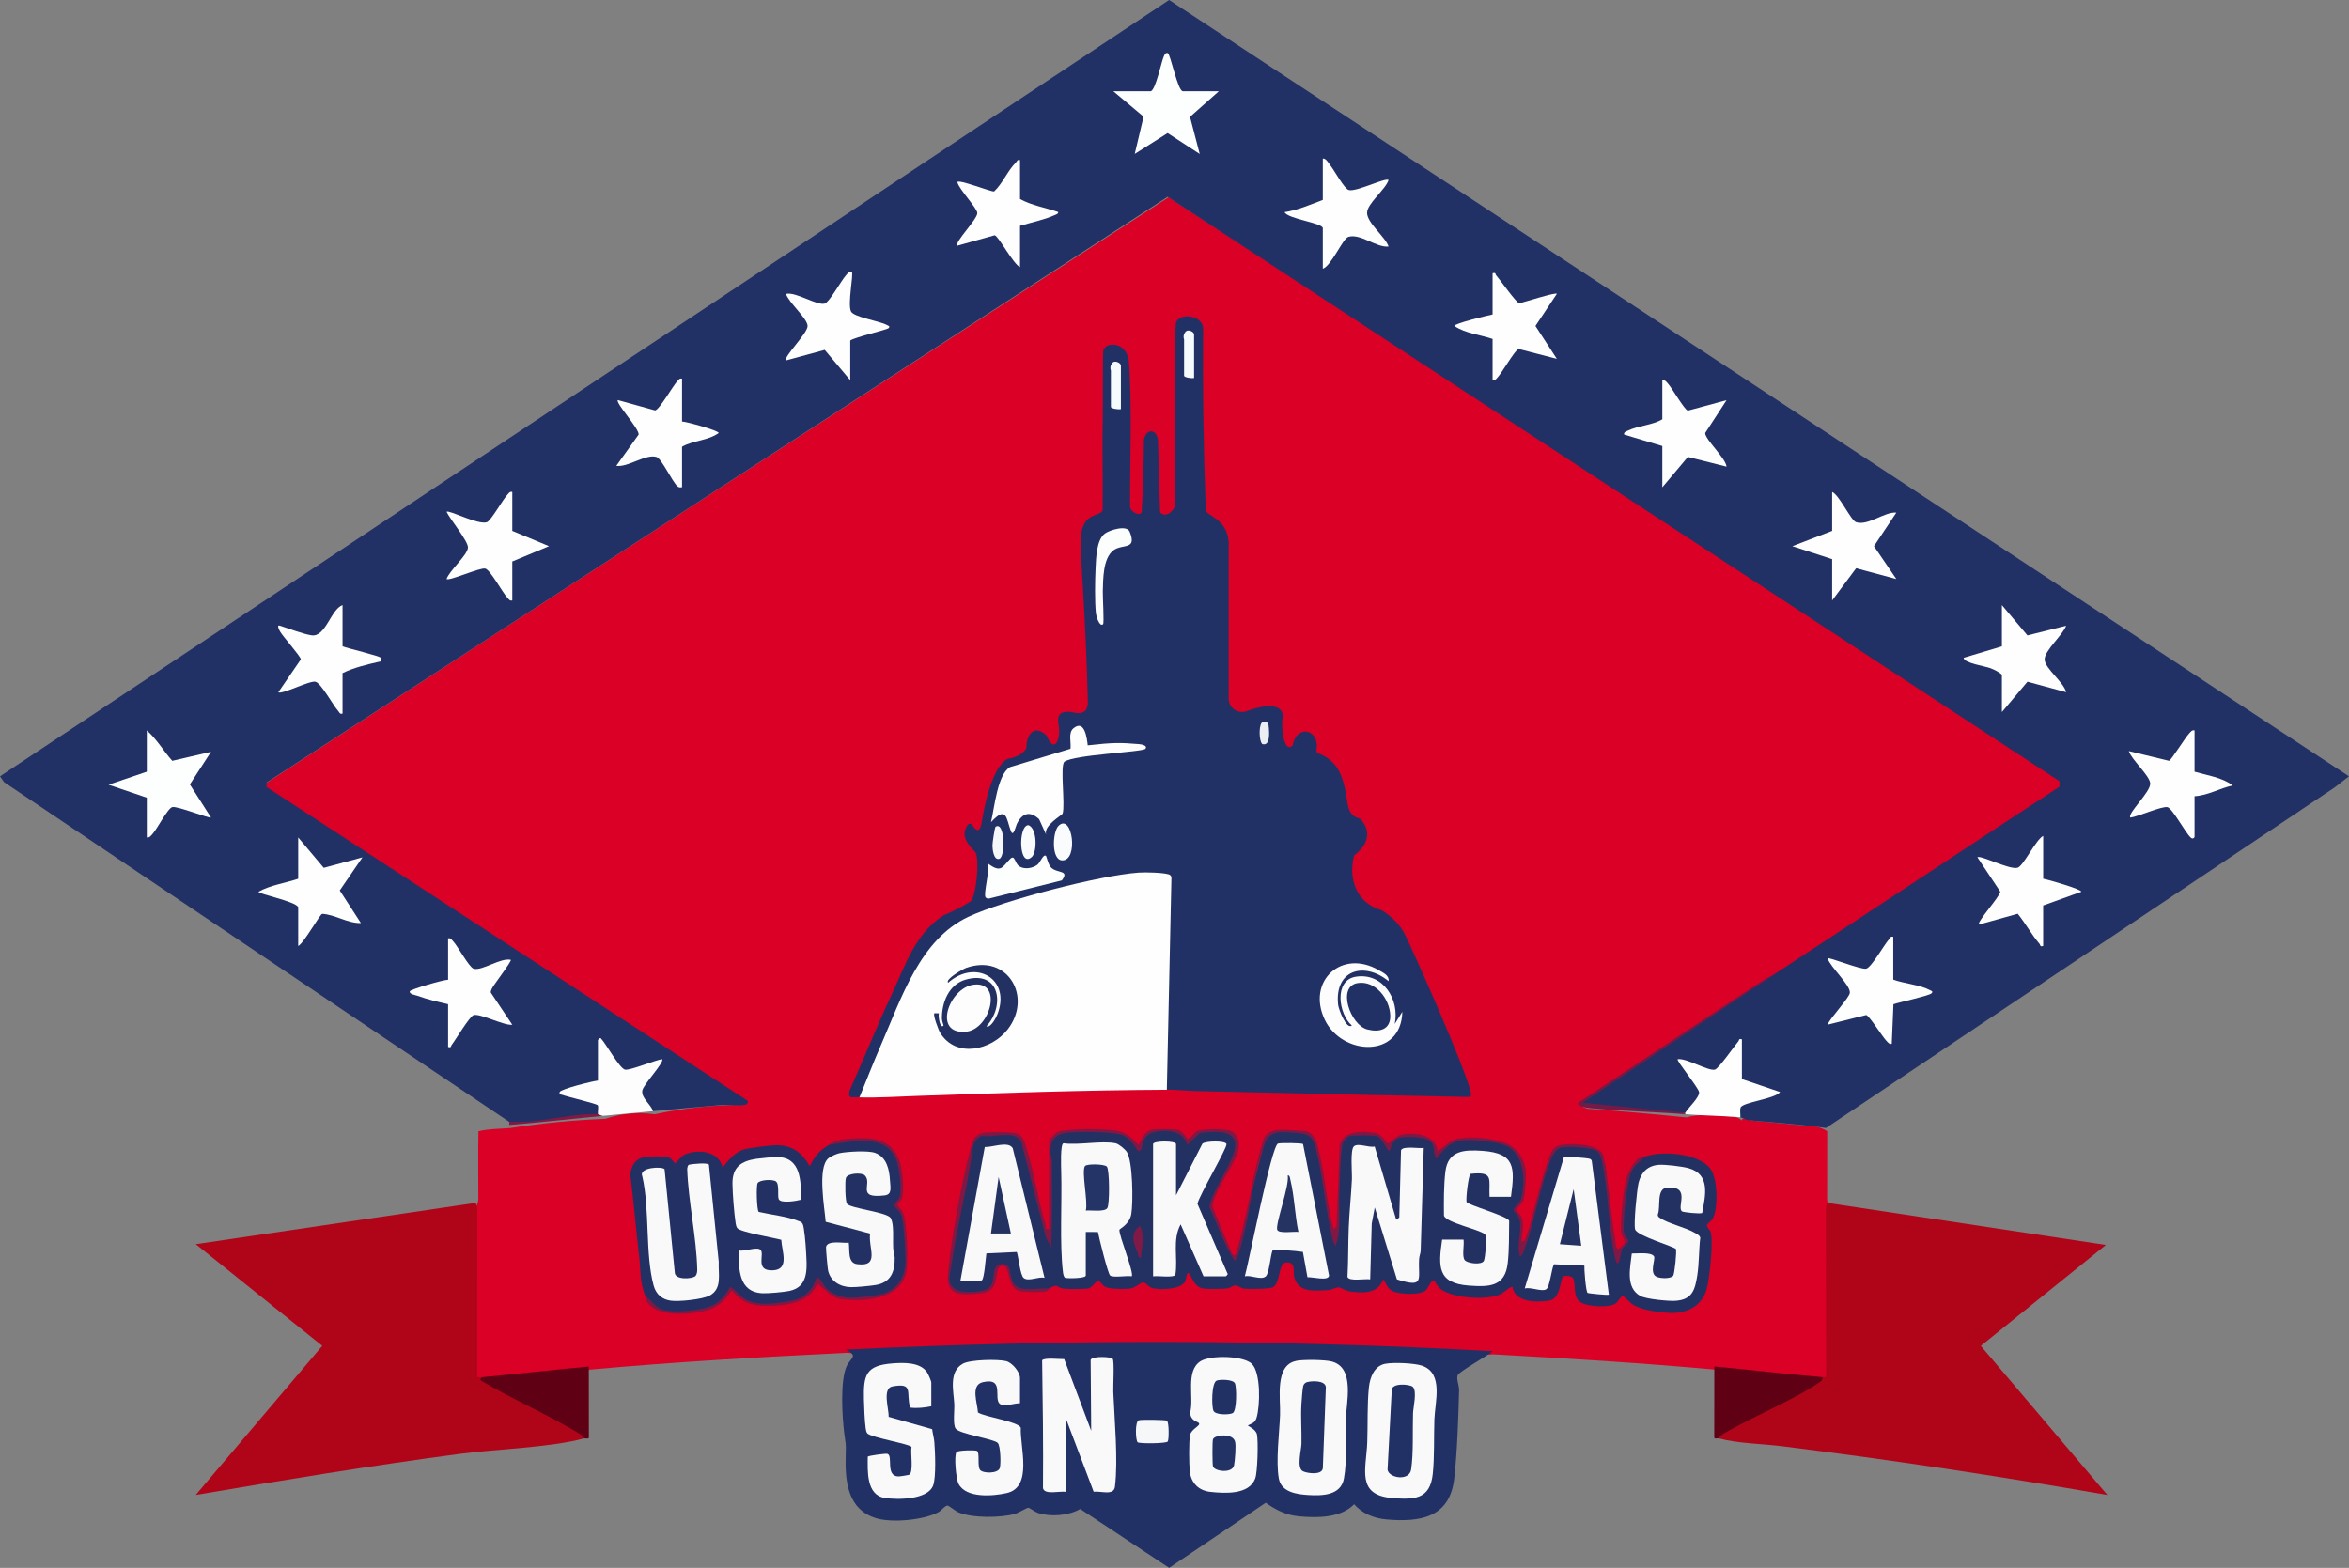 <?xml version="1.0" encoding="UTF-8"?>
<svg id="Layer_1" data-name="Layer 1" xmlns="http://www.w3.org/2000/svg" viewBox="0 0 638.77 426.41">
  <rect x="0" y="0" width="638.77" height="426.41" fill="#808080" stroke="none"/>
  <defs>
    <style>
      .cls-1 {
        fill: #b00418;
      }

      .cls-2 {
        fill: #fdfdfe;
      }

      .cls-3 {
        fill: #811946;
      }

      .cls-4 {
        fill: #233265;
      }

      .cls-5 {
        fill: #da0026;
      }

      .cls-6 {
        fill: #731a47;
      }

      .cls-7 {
        fill: #f9f9fa;
      }

      .cls-8 {
        fill: #223063;
      }

      .cls-9 {
        fill: #831743;
      }

      .cls-10 {
        fill: #831843;
      }

      .cls-11 {
        fill: #f6f7f9;
      }

      .cls-12 {
        fill: #fafbfc;
      }

      .cls-13 {
        fill: #5f0014;
      }

      .cls-14 {
        fill: #213065;
      }

      .cls-15 {
        fill: #243262;
      }

      .cls-16 {
        fill: #223164;
      }

      .cls-17 {
        fill: #253363;
      }

      .cls-18 {
        fill: #213165;
      }

      .cls-19 {
        fill: #f9f9f9;
      }

      .cls-20 {
        fill: #f6fcfd;
      }

      .cls-21 {
        fill: #f9fbfc;
      }

      .cls-22 {
        fill: #233062;
      }

      .cls-23 {
        fill: #253466;
      }

      .cls-24 {
        fill: #fefefe;
      }

      .cls-25 {
        fill: #ebeef3;
      }

      .cls-26 {
        fill: #f5f7f9;
      }

      .cls-27 {
        fill: #7f1845;
      }

      .cls-28 {
        fill: #600014;
      }

      .cls-29 {
        fill: #fdfefe;
      }

      .cls-30 {
        fill: #223162;
      }

      .cls-31 {
        fill: #fcfdfd;
      }
    </style>
  </defs>
  <path class="cls-5" d="M177.9,303.07c8.35-1.77,16.55-2.63,24.59-2.58l-129.98-84.79c-.87-.83-.7-2.28.26-2.97,81.6-53.17,163.27-106.2,245.01-159.08,81.23,52.77,162.31,105.84,243.22,159.21.35.43.32,2.21,0,2.43-20.61,13.68-41.24,27.34-61.93,40.9-2.58,1.69-5.23,3.27-7.88,4.85s-5.34,3.1-8.04,4.61c-15.62,9.96-32.46,21.3-48.41,32.07-1.48,1-2.94,2.02-4.24,3.2-.23.21,1.58.79,1.99.66,8.71.66,17.42,1.43,26.12,2.32,3.35-1.01,7.98-.62,11.61-.24,1.27-.02,2.45.09,3.36,1.07.25-.74,1.06-.75,2.44-.03l17.97,1.72c1.03.24,1.99.65,2.88,1.22.02,6.17-.02,12.36-.02,18.53,0,.77.43,1.56.43,1.84.59.17.72.65.38,1.44l.06,45.39c0,1.22-1.33,1.95-1.7.57-9.75.5-20.02-.69-29.53-2.91-20.08-1.83-40.16-3.05-60.3-4.16l-4.94.29c-53.71-2.95-107.35-1.8-161.08-.33-3.3.09-6.6-.12-9.89-.38-23.28,1.13-46.6,2.46-69.87,4.57-9.45,2.19-19.42,3.32-29.11,2.91-.37.98-.97,1.07-1.8.29-.24-15.81-.38-31.44-.4-46.91l.54-.78c0-.29.43-1.07.43-1.84.02-6.16-.09-12.33.03-18.49,2.85-.7,5.79-.65,8.69-.88,8.55-1.34,17.15-2.17,25.78-2.5,4.34-1.45,8.77-1.88,13.31-1.25Z"/>
  <path class="cls-14" d="M138.48,305.11L1.11,212.72l-1.11-1.58L317.92,0l320.84,211.13-3.86,3-138.37,92.65c-6.95-.99-13.99-1.48-20.97-2.11-.86-.08-1.78-.75-2.32-.8-2.01-1.23-.64-4.19,1.76-4.53l7.1-2.07-8.14-2.82-.31-.98c-.32-.09-.79-.22-.83-.48-.39-2.58-.21-8.19.83-10.33-1.56,2.85-4.11,6.71-7.1,9.02-2.97-.42-5.91-1.3-8.83-2.62,1.9,2.51,3.6,5.14,5.1,7.89.04,1.6-2.88,5.76-4.57,5.67-9.36-.28-18.73-1.08-28.12-2.39l-.03-.53c17.47-11.79,35.03-23.43,52.68-34.92,25.78-16.89,51.46-33.96,77.26-50.82v-1.5L317.51,53.52,72.55,212.78l-.14,1.21,130.75,85.29c.42.36.18.82-.21,1.06-.83.53-5.38.08-6.87.2-6.17.49-12.33,1.11-18.51,1.66-2.39-1.09-5.03-4.89-2.92-7.43l3.97-5.48c-2.98,1.26-6,2.04-9.04,2.36-2.63-2.71-4.96-5.64-6.98-8.78.22.03.42.07.55.19.4.35.38,9.01.28,10.24l-.83.59-.26.88c-2.9.59-5.76,1.32-8.55,2.31l9,2.72c.95.78,1.12,2.93-.19,3.24-7.77,1.12-15.63,1.94-23.56,2.47l-.56-.39Z"/>
  <path class="cls-14" d="M405.88,367.49c-1.26,1.2-9.18,5.56-9.5,6.52-.39,1.13.43,2.76.39,4.08-.19,7.33-.5,16.85-1.33,24.07-1.23,10.62-9.31,11.88-18.45,11.07-3.27-.29-6.62-1.59-8.74-4.14-3.61,3.76-10.07,3.75-14.96,3.3-3.6-.33-6.22-1.68-9.1-3.69l-26.26,17.7-24.19-16.02c-3.05,1.84-8.1,2.21-11.47,1.09-.78-.26-2.35-1.41-2.59-1.42-.41-.03-2.7,1.38-3.61,1.65-3.9,1.14-11.89,1.22-15.6-.47-.84-.39-2.39-1.76-2.83-1.76-.69,0-1.61,1.31-2.41,1.76-3.93,2.19-12.62,2.96-16.85,1.71-8-2.35-8.63-10.26-8.4-17.39.11-3.39-.02-2.61-.41-5.82-.55-4.52-1.13-14.14.63-18.09,1.07-2.4,3.4-2.81-.21-4.58,59.22-2.88,116.91-2.84,175.91.42Z"/>
  <path class="cls-1" d="M129.33,327.15c0,.07.45.66.45,1.41-.04,15.34-.03,30.67-.03,46h1.25c9.5,5.01,18.9,10.2,28.19,15.58l-.33,1.05c-9.19,2.5-23.78,2.88-33.84,4.21-24.01,3.19-47.93,7.12-71.79,11.17l34.41-40.55-34.41-27.65,76.1-11.23Z"/>
  <path class="cls-1" d="M496.96,327.15l75.7,11.43-34.01,27.45,34.41,40.55c-29.35-5.1-58.84-9.57-88.42-13.25-5.39-.67-12.17-.76-17.21-2.13-1.03-.87.02-1.5.95-2.04,9.33-4.72,18.44-9.58,27.33-14.59.04-.05,1.02.23.87-.6-.03-15.14-.07-30.27-.06-45.41,0-.75.45-1.33.45-1.41Z"/>
  <path class="cls-28" d="M160.11,371.65l.02,19.32c-.13.5-.9.13-1.27.23-.26-.68-.79-.97-1.37-1.33-8.43-5.13-17.73-9.08-26.23-14.12-.7-.48-.82-.46-.26-1.19,9.7-.9,19.41-2.03,29.11-2.91Z"/>
  <path class="cls-13" d="M495.71,374.56c-.14.17-.01.75-.66,1.19-7.32,5.08-18.26,9.36-26.25,14.11-.59.35-1.11.66-1.37,1.33-.37-.1-1.14.27-1.27-.23l.02-19.32c9.84.9,19.68,2.08,29.53,2.91Z"/>
  <path class="cls-10" d="M162.6,303.03c.39-1.2,1.45-.55,1.66.42-8.51.8-17.17,1.82-25.78,2.5v-.83c1.31-.02,2.63.05,3.95,0,5.99-.22,14.56-2.47,20.17-2.08Z"/>
  <path class="cls-18" d="M299.85,138.63c.11-13.65-.18-14.97.03-25.18.06-3.08-.04-16.61.14-18.13.41-1.13,1.26-1.39,1.62-1.46.18-.03.35-.06.53-.09,1.94-.26,3.77.98,4.38,2.83l.35,1.06c1.03,9.91.33,30.31.4,39.95-.04,1.8,3.07,2.99,3.17,1.5.31-4.78.63-15.8.58-18.25-.34-4.18,3.79-5.05,3.86-.52l.56,19c1.39,1.52,3.34-.08,3.88-1.35.03-.08.05-.21.05-.29,0-18.87.51-25.08,0-43.76,0-.02,0-.04,0-.06l.32-5.28c-.21-3.85,7.47-3.2,7.44.79-.11,19.92.08,29.63.72,49.27.06,1.73,5.92,2.22,6.25,8.97v42.4c0,2.55,2.55,4.26,4.93,3.37,6.86-2.55,10.43-1.29,9.68,2.24-.32,1.29.2,9.55,2.78,7.09,1.16-6.04,7.54-4.23,6.46,1.32-.07.34.11.68.44.8,6.2,2.31,7.06,7.57,8.02,13.62.4,2.23,1.07,3.55,3.25,4.13.14.04.28.11.37.22,2.93,3.38,1.91,7.04-1.62,9.62-.13.1-.24.24-.27.4-1.51,6.34.7,12.65,7.42,14.67.05.02.1.04.15.06,2.5,1.47,4.86,3.79,6.21,6.37,1.72,3.29,17.06,37.56,18.11,43.6.07.43-.26.81-.69.8-24.14-.47-48.44-1-72.9-1.58-3.03,0-6.43-.43-9.15-.42l-.83-.31,1.24-56.7c0-.36-.25-.66-.61-.7-14.22-1.58-32.19,3.81-45.98,8.54-15.71,5.38-19.85,12.33-26.47,27.09l-9.03,21.67c-.45.85-1.02,1.61-1.7,2.29-.13.13-.31.2-.5.19-.62,0-1.24,0-1.87.01-.41,0-.72-.36-.68-.76l.09-.83c0-.07.03-.14.05-.2,3.88-8.71,7.45-17.57,11.48-26.22,3.79-8.12,6.36-16.45,14.02-21.44.04-.02.08-.04.12-.06,2.54-1.06,4.96-2.3,7.25-3.74.08-.05.15-.1.2-.18,1.42-1.98,2.3-10.93,1.2-13.15-.04-.07-.09-.13-.14-.19-2.38-2.26-3.94-4.74-1.92-7.37.29-.38.88-.33,1.14.07,1.27,2.01,2.12,1.84,2.56-.52.7-4.51,2.77-14.91,6.89-17.36.07-.04.16-.07.24-.09,2.43-.45,4.08-1.37,4.95-2.74.07-.11.1-.24.1-.37.06-3.58,2.1-6.24,5.34-3.39.08.07.15.17.19.27,2.28,5.36,3.99.26,3.17-3.3-.02-.1.02-.21,0-.31-.52-2.96,1.69-3.4,4.91-2.62,2.67.21,2.99-1.28,3.11-2.82-.58-24.73-2.28-41.38-1.93-45.25.1-1.08.37-2.56,1.32-3.96,1.47-2.17,4.61-1.89,4.62-3.3Z"/>
  <path class="cls-24" d="M317.3,296.38c-22.56.11-45.41.88-67.98,1.68-5.07.18-10.6.54-15.61.4,1.92-4.66,3.74-9.39,5.75-14,5.61-12.86,10.65-28.95,23.91-35.14,9.6-4.48,35.7-11.24,46.22-12,1.83-.13,6.61-.03,8.27.49.5.16.66.49.69.98l-1.25,57.6Z"/>
  <path class="cls-22" d="M285.28,350.44c-2.94.68-8.28,1.41-10.04-1.61-1.48-7.43-4.43-5.85-5.31.68-1.95,3.26-13.54,3.49-11.88-2.83,1.66-11.64,3.68-23.48,6.34-35,.25-1.06.84-2.09,1.74-2.73,1.18-.83,10.94-1.47,11.79,1.02,2.3,7.98,4.39,16.03,6.26,24.15.64.35.99,1.05,1.07,2.08.78-7.37.6-15.15.26-22.59-.26-3.86.93-5.22,4.6-5.91,5.03-.94,16.04-1.12,19.06,3.88l.63.11c1.61-5.02,7.39-5.39,11.58-3.3,1.18,2.03,2.79,1.82,4.82-.61,7-1.3,13.18.17,8.73,8.34-2.41,3.84-4.27,7.84-5.59,12,1.08,3.26,3.53,9.5,5.25,12.3.53.87,1.2,1.77,1.83.66,2.36-10.55,4.93-21.01,7.72-31.4,1.63-3.24,13.18-3.02,13.72,1.47,1.61,7.41,3.01,14.86,4.2,22.37.05.21.92,2.75,1.02,2.65s.75-2.5.78-2.7c.06-7.34.35-14.66.85-21.99.69-3,3.22-3.13,5.8-3.21,3.66-.11,4.68.45,7.18,3.11,2.7-3.94,12.2-3.81,12.78,1.64l.52.34c4.41-4.52,12.08-4.56,17.8-2.41,7.18,2.7,7.39,12.77,3.32,18.09,2.16,2.52,1.84,5.07,1.38,8.17.43.36.58,1.01.45,1.96.71.75,5.68-17.98,6.02-19.51.46-1.49.94-2.97,1.52-4.42,1.33-3.29,1.79-3.39,5.02-3.73,7.32-.77,10.47,1.72,10.41,9.7l2,16.73c.74,3.56,1.19,4.15,1.36,1.79,2.39-1.4,2.48-2.2,1.08-4.39-.8-5.12.27-18.14,5.72-20.69,4.61-1.83,14.95-1.1,18.11,3.31,1.9,2.65,2.11,10.72.55,13.48-.35.62-1.5,1.35-1.57,1.78-.09.54.81,1.17,1.01,1.8.8,2.61-.29,13.09-1.17,15.9-1.34,4.32-5.34,6.29-9.65,6.15-2.91-.1-7.8-.71-10.26-2.23-.72-.45-2.48-2.29-2.67-2.33-.72-.16-1.24,1.45-2.11,2.01-1.84,1.2-7.05.81-8.98-.06-2.74-1.23-1.76-4.55-2.47-6.68-.28-.84-2.24-.97-2.78-.63-.84.53-.56,6.16-3.99,6.61s-9.08.48-9.8-3.76c-.4-.29-2.41,1.58-3.23,1.97-3.69,1.74-12.59,1.13-16.04-1.21-1.19-.81-1.82-2.33-1.95-2.42-.85-.61-1.72,2.14-2.49,2.7-1.69,1.22-7.04.98-8.84.12-1.49-.71-1.72-2.01-2.59-3.22-1.48,3.92-5.43,3.8-9.11,3.28-1.13-.16-2.31-1.04-3.01-1.1-.78-.06-1.81.67-2.84.73-3.61.21-8.24.79-9.27-3.63-.35-1.49.54-3.89-1.97-3.9s-1.55,5.18-3.71,6.72c-.76.54-6.71.59-7.95.41-1-.14-1.61-.91-2.44-.87-.69.04-1.36.74-2.14.82-1.47.16-5.26.25-6.61,0-2.64-.49-3.28-3.99-3.77-4.14-1.03-.32-.51,2.33-1.44,2.72-1.49,1.72-6.39,1.83-8.45,1.36-1.11-.25-1.82-1.59-2.58-1.58-.67,0-2.05,1.44-3.36,1.64-1.52.24-5.72.22-6.99-.44-.62-.32-1.35-1.51-1.77-1.58-.83-.15-1.6,1.8-2.86,2.04-1.07.2-5.54.19-6.67.03-2.12-.3-1.31-1.57-3.93-.02Z"/>
  <path class="cls-8" d="M225.4,311.35c5.13-1.59,13.53-2.94,17.4,1.71,2.64,3.18,3.5,11.44.95,14.81,2.78,3.35,3.11,10.94,2.73,15.25-.71,7.9-5.01,9.6-12.24,10.05-5.31.33-8.12-.4-11.74-4.51-3.83,7.27-17.95,8.74-23.2,2.14-.59.49-.85.35-.56-.27-3.43,7.33-19.15,9.44-23.24,1.99-1.56-3.9-1.22-6.67-1.67-10.6-.85-7.48-1.53-14.99-2.41-22.46.18-2.22,1.21-4.22,3.55-4.68,1.44-.29,5.88-.5,7.16.14.5.25,1.28,1.43,1.48,1.43.23,0,1.74-2.03,2.6-2.38,3.68-1.49,9.3-1.01,10.29,3.63,1.35-1.88,3.26-4.09,5.5-4.9,1.41-.51,7.93-1.3,9.48-1.25,4.22.12,6.72,2.25,8.73,5.73,1.36-2.77,2.54-4.21,5.2-5.81Z"/>
  <path class="cls-27" d="M285.28,350.44c-.16.1-.13.67-1.03.83-1.22.22-6.14.16-7.26-.22-3.22-1.09-2.19-6.86-4.39-6.85-2.5,0-.36,6.29-4.75,7.32-1.49.35-5.61.68-7.02.31-3.43-.89-3.21-3.51-2.94-6.53.78-8.52,3.76-24.38,5.97-32.7.68-2.57,1.12-4.22,4.15-4.58,1.56-.19,7.22-.2,8.51.24,1.9.64,2.29,2.98,2.81,4.67,2.04,6.55,3.04,13.76,5.06,20.33.21.68-.34,1.17.88.97v-23.91c0-.31,1.84-2.32,2.47-2.52,3.04-.93,13.71-.96,16.75-.07,2.14.63,3.65,2.02,5.11,3.62.38,0,1.11-3.64,3.76-4.13,1.12-.21,5.89-.19,6.95.08,1.51.38,2.42,2.4,2.6,2.4.89.01,1.69-1.59,2.54-2.03,1.48-.76,7.97-.77,9.46,0,1.85.96,2.22,3.17,1.83,5.05-.64,3.11-4.92,8.98-6.22,12.5-.36.97-.85,1.89-.79,2.98l5.44,13.1c.98.17.79-.11,1.02-.82,3.13-9.61,4.23-20.76,7.38-30.48.49-1.81,2.27-2.48,3.97-2.69,1.2-.14,6.6.15,7.7.4,1.87.42,2.66,2.37,3.09,3.98,1.92,7.14,2.38,15.32,4.28,22.55l.83-.62.85-22.02c.64-4.12,6.44-4.11,9.65-3.46,2.05.41,3.16,2.75,3.43,2.82.53.13,2.18-2.09,3.83-2.4,3.55-.66,9.3,0,9.68,4.47,1.88-.7,2.53-2.32,4.62-3.07,3.57-1.28,11.7-.42,15.05,1.49,2.74,1.57,4.27,4.5,4.42,7.68.06,1.25-.29,5.67-.56,6.82-.34,1.43-1.92,2.37-1.92,3.09s.92,1.14,1.17,1.76c1,2.46.23,4.29.1,6.77.92.15.99-.38,1.22-1.06,2.29-6.8,3.64-14.62,6.14-21.3.43-1.15.92-2.73,2.03-3.37,2.11-1.2,11.95-1.04,12.85,2.44,1.54,7.44,1.86,15.14,3.18,22.6.12.65.07,2.89.97,2.77,3.04-2.26,1.19-2.29.72-4.46s.71-12.43,1.36-14.67c.48-1.66,2.07-4.75,3.56-5.6.47-.27.96-.12,1.22-.22-.94,1.38-2.45,2.03-3.26,3.6-1.25,2.43-2.73,14.78-2.05,17.3.19.68,1.23,1.39,1.09,2.12-.1.53-1.37,1.25-1.71,2.04-.26.62-.94,6.45-1.86,2.5-1.89-8.19-1.76-17.8-3.49-26.05-.2-.93-.64-2.61-1.39-3.18-1.22-.93-8.92-1.51-10.37-.76-.92.48-1.6,1.64-2.01,2.57-3.02,6.85-4.44,16.71-7.11,24.08-.33.9-.64,2.36-1.54,2.82-.95-3.21.49-6.45-.03-9.75-.22-1.41-1.65-2.19-1.66-2.93,0-.81,1.64-1.69,2-3,1.22-4.41,1-11.3-3.25-14.03-2.41-1.55-10.16-2.25-13.04-1.85-3.14.43-4.9,2.61-6.69,4.95-1.25-1.55-.03-3.36-1.84-4.81-1.49-1.19-6.58-1.36-8.37-.82-1.88.57-1.77,2.21-2.68,3.55-.48,0-1.87-3.61-3.41-4.07-.82-.24-6.49-.24-7.31,0-.68.2-1.81,1.5-1.95,2.21-.71,3.76-.66,9.67-.86,13.7-.23,4.63.6,9.54-1.02,13.95-.78-.97-.99-2.52-1.26-3.73-1.69-7.48-2.35-16.7-4.46-23.82-.9-3.02-3.06-3.06-5.9-3.24-3.22-.21-6.25-.58-7.6,2.83-3.39,8.54-4.13,20.86-7.11,29.9-.26.78-.59,1.59-1.1,2.22-2.93-4.55-4.63-9.85-6.9-14.77,1.6-8.45,16.48-22.68-2.59-20.08l-3.41,3.24c-1.1-4.05-6.1-4.38-9.54-3.3s-2.03,4.97-3.77,4.97c-.3,0-1.78-3.24-4.08-4.24-2.56-1.11-11.98-1.06-15.07-.77-3.25.31-4.75,1.89-4.76,5.22,0,.79.43,1.59.43,2.48.01,7.83.13,15.7-.23,23.51l-1.43-2.73-6.74-26.11c-1.93-3.18-7.36-.95-10.53-1.51-1.18.22-2.28,1.76-2.53,2.88-1.43,10.79-4.39,21.64-5.89,32.37-.36,2.56-1.42,4.93,1.15,6.51,1.73,1.07,6.41.8,8.31.03,3.41-1.38.48-7.41,4.78-6.9,2.18.26,1.49,2.94,2.37,4.72,1.69,3.41,6.74,1.49,9.89,1.97Z"/>
  <path class="cls-24" d="M458.28,302.62c.79-1.32,3.88-4.14,3.76-5.58-.1-1.13-6.26-8.64-5.83-8.97,2.4-.37,8.25,3.27,10.11,2.84,1.04-.24,5.31-6.44,6.41-7.72.26-.3-.02-.78.95-.53v10.81l10.39,3.53c-1.46,1.92-10.23,2.75-10.74,4.23-.26.75,0,1.82-.07,2.63-4.69-.41-10.04-.44-14.97-.83-.36-.12-.36-.26,0-.42Z"/>
  <path class="cls-2" d="M162.6,303.03c-.12-.64.23-1.98-.06-2.44-.27-.42-8.21-2.29-9.51-2.78-.49-.19-1.05-.01-.83-.81s9-2.99,10.4-3.12v-11.02s.6-.83.83-.42c1.35,1.4,5.02,8.11,6.53,8.47,1.28.3,8.23-2.61,10.1-2.85.68.85-5.18,6.95-5.4,8.56-.29,2.07,2.31,3.67,2.91,5.58-4.44.39-8.88.83-13.31,1.25-.58.17-1.31-.39-1.66-.42Z"/>
  <path class="cls-9" d="M175.49,352.52c1.49.9,2.56,2.82,4.19,3.5,3.01,1.25,11.34.4,14.26-1.06,2.2-1.1,3.37-2.96,4.63-4.94,1.82.92,2.71,2.76,4.68,3.64,3,1.35,6.65.94,9.82.47,3.6-.54,5.42-.9,7.74-3.9.42-.54,1.14-2.6,1.26-2.7.68-.56,2.11,2.36,2.68,2.92,1.48,1.46,4.22,2.47,6.27,2.49,1.92.03,7.1-.51,8.94-1.04,4.32-1.23,6.27-4.83,6.26-9.17,0-2.61-.43-9.59-.96-11.97-.29-1.32-2.02-2.14-2.01-3,0-.63.99-1.28,1.3-2.04.84-2.07,0-8.66-.98-10.73-3.27-6.96-12.19-4.36-18.19-3.65,2.01-1.22,3.15-1.47,5.62-1.66,5.83-.44,11.25-.28,13.59,5.95.82,2.17,1.42,8.24.65,10.37-.25.69-1.19,1.08-1.09,1.69.06.39,1.08,1.37,1.36,1.99,1.11,2.4,1.36,12.21,1.1,15.15-.76,8.44-11.04,9.33-17.7,8.52-3.02-.37-4.32-2.71-6.64-4.17-2.09,4.4-6.23,5.54-10.8,5.84-5.22.34-9.15.27-12.5-4.17-2.61,4.21-5.17,5.52-10.03,6.18-3.86.52-10.65.73-13.07-3.06-.43-.67-.25-1.1-.39-1.46Z"/>
  <path class="cls-6" d="M482.82,264.77l-52.39,35.14,27.85,2.7v.42c-8.6-.68-17.38-.79-25.99-1.67-.61-.06-3.39-.37-3.12-1.44,16.85-11.14,33.62-22.42,50.52-33.49.98-.64,2.3-1.11,3.13-1.65Z"/>
  <path class="cls-24" d="M596.77,198.65v11.23c3.41.99,7.52,1.55,10.4,3.74-3.53.73-6.74,2.72-10.4,2.92v11.02c0,.24-.45.77-1.05.22-1.49-1.38-4.97-7.94-6.31-8.26-1.51-.35-8.08,2.6-10.1,2.84-.89-1.17,5.56-6.91,5.4-9.33-.14-2.09-5.1-6.45-5.82-8.76l10.95,2.65c.61-.2,4.39-6.33,5.47-7.45.44-.45.72-.97,1.46-.83Z"/>
  <path class="cls-24" d="M139.31,133.78v10.6l9.99,4.16-9.99,4.16v10.6c-.7.15-.84-.23-1.24-.63-1.44-1.46-4.71-7.7-6.12-8.04s-9.77,3.44-10.52,2.85c.77-2.3,5.68-6.47,5.82-8.55.12-1.7-4.9-7.77-5.82-9.74.74-.58,8.46,3.6,10.94,2.84,1.14-.35,4.41-6.3,5.71-7.61.4-.41.54-.79,1.24-.63Z"/>
  <path class="cls-24" d="M514.84,254.79v11.64c2.82,1.04,7.35,1.43,9.87,2.81.38.21,1.11.32.53.92-.63.65-8.83,2.42-10.35,2.96l-.46,10.77c-.73.15-1.02-.38-1.46-.82-1.08-1.11-4.64-6.81-5.48-7.02l-10.53,2.64c.66-1.79,6.02-7.38,6.08-8.72.09-2.14-5.34-6.99-6.08-9.36.42-.34,9.09,3.17,10.52,2.84s4.87-6.52,6.19-7.97c.37-.41.37-.89,1.17-.7Z"/>
  <path class="cls-24" d="M185.47,103v11.64c1.24.03,9.99,2.46,9.97,3.12-2.88,2.1-6.95,2-9.97,3.74v11.02c-.58.03-.79.12-1.26-.28-1.36-1.16-4.31-7.53-5.68-7.96-2.93-.91-7.71,2.88-10.94,2.41l6.09-8.52c.01-1.79-6.39-8.63-5.67-9.36l10.14,2.81c1.2-.23,4.85-6.73,6.09-8.01.4-.41.55-.78,1.24-.63Z"/>
  <path class="cls-24" d="M555.6,238.99c1.38.24,10.38,2.83,10.39,3.53l-10.39,3.74v11.02c-.97.25-.7-.23-.95-.53-2.19-2.55-3.85-5.63-5.97-8.24l-10.54,2.94c-.65-.67,5.61-7.48,5.8-8.94l-6.22-9.36c.86-.68,8.7,3.47,10.93,2.84,1.56-.44,4.95-7.62,6.96-8.66v11.64Z"/>
  <path class="cls-24" d="M359.72,43.12c.86-.11,1.57,1.25,2.07,1.89,1.07,1.36,3.76,6.34,4.98,6.67,2.08.57,9.91-3.43,10.83-2.73-.84,2.63-5.85,6.39-5.85,8.94,0,2.75,4.91,6.45,5.85,9.15-3.31.39-7.66-3.64-10.95-2.62-1.54.48-4.57,7.84-6.94,8.66v-11.02c0-1.45-9.51-2.5-10.4-4.36,3.62-.55,7-2.06,10.4-3.33v-11.23Z"/>
  <path class="cls-24" d="M93.15,164.55v11.23c1.24.53,10.19,2.62,10.4,3.12.08.18.18,1.13-.29,1.03-3.36.77-7.06,1.63-10.11,3.13v11.02c-.8.19-.8-.29-1.17-.7-1.42-1.55-4.63-7.57-6.19-7.97s-9.23,3.6-10.1,2.85l6.12-8.94c0-.75-4.88-6.21-5.64-7.55-.16-.28-1.09-1.95-.06-1.61,2.27.74,6.49,2.33,8.63,2.63,3.84.53,5.18-7.06,8.42-8.23Z"/>
  <path class="cls-24" d="M405.88,74.31c.98-.26.7.26.95.53,1.02,1.14,5.5,7.56,6.32,7.64.82-.15,10.2-3.16,10.2-2.56l-5.81,8.73,5.81,8.94-10.42-2.69c-1.06.4-4.5,6.54-5.81,7.88-.4.41-.54.79-1.24.63v-11.23c-3.41-1.17-7.38-1.49-10.39-3.53,0-.69,9.11-2.87,10.39-3.12v-11.23Z"/>
  <path class="cls-24" d="M121.85,255.21c.7-.15.84.23,1.24.63,1.4,1.42,4.43,7.25,5.72,7.62,2.28.65,7.28-3.04,10.09-2.42.37.32-4.88,7.06-5.19,7.92-.12.33-.31.62-.24,1l5.85,8.75c-2.37.24-8.68-3.13-10.52-2.64-1.07.29-4.92,6.75-6,8.15-.27.35.01.76-.95.53v-11.64c-2.79-.65-5.62-1.3-8.32-2.29-.54-.2-2.36-.43-2.08-1.24.18-.51,9.05-3.11,10.4-3.12v-11.23Z"/>
  <path class="cls-24" d="M452.04,103.42c.8-.13,1.2.54,1.65,1.05,1.03,1.15,4.36,6.98,5.29,7.21l10.53-2.85-5.81,8.93c-.05,1.76,5.56,6.79,5.81,9.15l-10.52-2.64-6.95,8.26v-11.23l-10.4-3.12c-.09-.7.53-.83,1.02-1.06,2.88-1.38,6.67-1.47,9.38-3.09v-10.6Z"/>
  <path class="cls-24" d="M231.22,103.42l-6.95-8.26-10.52,2.86c-.76-.93,5.86-7.34,5.86-9.36s-5.16-6.39-5.87-8.73c2.66-.65,8.33,3.21,10.52,2.64,1.23-.32,4.52-6.28,5.72-7.62.45-.51.85-1.18,1.65-1.05.57.66-1.21,8.72-.21,10.81.73,1.53,7.75,2.6,9.66,3.64.38.21,1.12.32.53.92-.38.39-9.06,2.41-10.4,3.33v10.81Z"/>
  <path class="cls-29" d="M39.92,198.65c2.7,2.35,4.54,5.6,6.93,8.27l10.53-2.45-5.75,8.87,5.75,9c-.42.34-9.09-3.17-10.52-2.84-1.22.28-4.12,5.89-5.29,7.2-.46.51-.85,1.18-1.65,1.05v-10.81l-10.4-3.53,10.4-3.53v-11.23Z"/>
  <path class="cls-24" d="M498.21,133.78c1.96.83,5.12,7.8,6.53,8.24,3.31,1.03,7.6-2.84,10.94-2.62l-6.09,9.14,6.09,8.94-10.94-2.94-6.52,8.76v-11.23l-10.82-3.53,10.82-4.16v-10.6Z"/>
  <path class="cls-29" d="M312.94,24.82c1.32-.41,2.84-7.89,3.5-9.39.22-.5.37-1.1,1.07-1.01.74,0,2.73,10.4,4.16,10.4h9.77l-7.84,6.96,2.64,10.1-8.73-5.69-8.94,5.68,2.4-10.14-8.22-6.91h10.19Z"/>
  <path class="cls-24" d="M544.37,164.55l6.96,8.26,10.52-2.64c-.88,2.52-5.84,6.7-5.85,9.14s5.22,6.19,5.85,8.94l-10.52-2.85-6.95,8.26v-10.19c-.9-.77-2.12-1.37-3.21-1.78-1.36-.51-7.17-1.37-7.19-2.79l10.4-3.12v-11.23Z"/>
  <path class="cls-24" d="M81.09,227.76l6.95,8.26,10.52-2.85-6.17,9,5.75,8.87c-3.69.09-6.9-2.29-10.52-2.51-.66.16-5.05,8.08-6.53,8.75v-10.6c-.95-1.61-10.81-3.53-10.8-4.16,3.33-1.84,7.24-2.33,10.8-3.53v-11.23Z"/>
  <path class="cls-24" d="M277.38,43.53v10.6c3.17,1.76,6.96,2.34,10.4,3.54-.04.57-.61.66-1.02.85-2.71,1.24-6.48,2.02-9.38,2.89v11.23c-1.8-.71-5.83-8.45-6.91-8.66l-10.13,2.84c-.9-.91,5.55-7.25,5.42-8.91-.12-1.43-4.93-6.38-5.42-8.34-.02-1.03,9.43,2.74,10,2.49,2.32-2.17,3.67-5.65,5.88-7.82.37-.36.34-.91,1.17-.7Z"/>
  <path class="cls-19" d="M289.86,405.75c-1.5-.35-5.88.93-6.24-1.04.11-11.59-.07-23.23-.23-34.75.55-.79,4.81-.28,6-.33l7.34,19.49-.15-19.28c.36-1.09,5.58-.89,6-.29.49.7.1,7.42.16,8.98.31,7.51,1.35,18.51.45,25.79-.31,2.53-3.71,1.14-5.79,1.38l-7.54-19.91v19.96Z"/>
  <path class="cls-7" d="M340.45,370.96c2.43,2.45,2.21,11.33,1.28,14.52-.44,1.52-1.14,1.54-2.4,2.18,0,.19,2.21,1,2.49,2.5.36,1.93.17,10.21-.49,11.96-1.68,4.44-8.21,4.05-12.18,3.62-3.21-.34-5.26-2.41-5.61-5.61-.21-1.85-.28-8.25.09-9.89s2.93-2.51,2.4-3.2c-.38-.5-2.19-.49-2.4-2.81,1.14-4.1-1.38-11.37,2.84-14.03,2.68-1.69,11.7-1.55,13.98.75Z"/>
  <path class="cls-19" d="M376.66,370.91c2.18-.44,7.97-.21,10.09.53,5.83,2.04,3.48,9.81,3.31,14.53-.17,4.73.05,10.3-.45,14.94-.74,6.87-5.01,6.99-10.98,6.51-9.94-.79-7.09-7.96-6.83-15.18.17-4.71-.04-10.34.45-14.94.29-2.68,1.43-5.8,4.41-6.4Z"/>
  <path class="cls-19" d="M352.54,370.09c1.96-.36,7.69-.31,9.6.19,6.45,1.67,3.92,11.33,3.8,16.13s.42,10.83-.49,15.73c-.86,4.61-5.91,4.68-9.67,4.46-3.07-.18-7.35-.76-8.02-4.46-.86-4.78.14-12.39.33-17.35.17-4.37-1.55-13.59,4.45-14.68Z"/>
  <path class="cls-19" d="M253.26,382.46c-1.89.38-3.82.6-5.76.36-1.21-4.08,1.09-6.85-4.83-5.75-2.83.52-.92,6.22-1.01,8.26l11.82,3.35c.14,1.17.51,2.39.6,3.56.22,2.62.5,9.47-.32,11.73-1.44,3.94-9.67,3.96-13.16,3.42-5.08-.79-4.66-7.39-4.63-11.23.19-.28,4.89-.92,5.37-.76,1.57.52-.64,6.02,2.95,6.14.36.01,2.53-.32,2.86-.43,1.4-.46.37-6.14.72-7.58-.21-.76-10.84-2.54-11.99-3.68-.3-.3-.41-.95-.47-1.38-.28-1.94-.43-5.77-.48-7.86-.15-6.64.5-9.24,7.7-9.81,2.99-.24,7.47-.38,9.38,2.3.37.52,1.24,2.45,1.24,2.92v6.45Z"/>
  <path class="cls-19" d="M277.38,381.63c-1.41-.03-4.24,1-5.42.22-1.97-1.3,1.42-7.33-4.68-5.95-3.48.79-1.45,5.72-1.35,8.24,1.96,1.27,10.84,2.41,11.66,4.14-.26,5.24,3.36,16.16-3.84,17.79-3.74.85-11.04,1.45-13.09-2.52-.71-1.38-1.26-7.64-.57-8.63.36-.52,5.16-.59,5.58-.33.85.53.02,4.13.85,5.18.78.99,4.9,1.05,5.36-.54.33-1.12.2-5.92-.54-6.78-.98-1.13-10.39-2.41-11.47-3.92-.8-1.12-.28-5.03-.37-6.7-.18-3.49-1.59-8.78,2.33-10.95,2.02-1.12,9.56-1.27,11.81-.69,1.63.42,3.73,2.97,3.73,4.59v6.86Z"/>
  <path class="cls-11" d="M309.67,386.26c.66-.22,7.27-.15,7.66.12.57.4.59,5.12.21,5.67s-7.58.61-8.16.21-.8-5.64.29-6Z"/>
  <path class="cls-24" d="M291.1,203.64c.24-1.84-.71-4.34.85-5.6,3.05-2.47,3.64,2.92,3.84,4.67,6.94-.78,8.8-.76,13.84-.34.48.04,2.57.27,1.85,1.27-.65.91-19.38,1.58-22.04,3.53-1.24,1.05.28,11.78-.48,14.08-.18.53-5.16,3.16-4.51,5.68l-1.88-4.14c-2.44-2.28-4.46-1.72-5.96,1.07-.42.77-1.03,4.07-1.76,2.07-1.25-3.42-1.09-6.92-5.36-2.33.93-3.85,1.74-13.05,5.19-14.98"/>
  <path class="cls-2" d="M377.6,266.85c-6.63-5.43-14.77-3.11-13.72,6.45.13,1.14,2.22,6.8,3.74,5.61-3.66-3.12-4.94-12.33,1.07-13.28,7.38-1.16,11.98,6.2,10.58,12.86l2.07-3.32c-.29,12.83-16.43,11.93-21.09,2.17-5.01-10.5,4.61-19.37,14.71-13.47,1.14.66,2.88,1.41,2.63,2.98Z"/>
  <path class="cls-29" d="M284.44,232.75c.14.11.56,2.35,1.39,3.19,1.65,1.65,5.12.59,2.91,3.5l-19.59,4.88c-.44.13-.88.08-1.16-.32-.6-.88,1.24-7.52.65-9.17,3.64,2.72,3.88.96,6.05-1.22,1.33-1.33,1.22,1.2,2.51,2.01,1.43.89,3.6.53,4.88-.43.81-.6,1.6-3,2.34-2.43Z"/>
  <path class="cls-31" d="M299.96,169.77c.33-.3-.11-7.53-.07-8.92.1-3.29,0-9.07,2.94-11.22,2.43-1.78,6.44.05,4.36-5.03-.79-1.91-5.38-.46-6.71.49-2.3,1.66-2.42,6.63-2.55,9.27-.17,3.49-.26,9.14.09,12.52.06.61.96,3.76,1.94,2.88Z"/>
  <path class="cls-12" d="M287.89,224.55c3.74-3.48,5.49,9.62.92,9.44-2.98-.12-2.61-7.86-.92-9.44Z"/>
  <path class="cls-21" d="M280.6,233.05c-3.59,3.28-3.8-8.66-.93-8.64,2.42.89,2.38,7.31.93,8.64Z"/>
  <path class="cls-26" d="M270.73,224.85c2.53-1.65,2.75,8.15,1.02,8.72-1.49.49-1.85-2.47-1.87-3.55-.02-.72.63-5.03.85-5.17Z"/>
  <path class="cls-25" d="M342.86,196.98c.38-1.08,1.97-.9,2.1.24.27,2.22.42,5.69-1.63,5.16-.67-.18-1.13-3.49-.47-5.4Z"/>
  <path class="cls-30" d="M254.09,275.59c.1-.09.91.05,1.24,0-.27.43.24,4.4,1.25,3.33.06-.07-.43-1.14-.44-1.84-.07-4.39,1.86-9.35,6.45-10.65,9.37-2.66,10.76,7.13,5.64,12.71,1.21.48,2.66-2.42,2.99-3.25,3.81-9.7-5.95-15.21-13.39-8.61-.92-.95,4.13-3.78,4.89-4.04,11.35-3.96,18.12,7.94,11.31,16.72-4.42,5.69-14.1,7.93-18.37.92-.49-.8-2-4.9-1.58-5.28Z"/>
  <path class="cls-19" d="M373.82,311.81l5.86,19.92.83-.62.47-18.25c.43-1.32,4.91-.43,6.18-.68l-.82,27.67c.03.85-.38,1.65-.43,2.48-.36,5.56,1.7,8.06-6.04,5.62l-6.03-19.55-.82,4.37-.42,15.18c-1.27-.26-5.75.64-6.18-.68.25-4.41.17-8.85.34-13.27s.67-8.9.87-13.27c.08-1.82-.52-8.13.57-9,1.18-.94,4,.45,5.62.08Z"/>
  <path class="cls-19" d="M303.37,310.93c.84.17,2.54,1.58,3.05,2.36,1.64,2.53,1.75,13.71,1.22,16.88-.48,2.83-3.22,4.02-3.24,4.29-.13,1.61,4.11,11.89,3.34,12.65-1.33-.24-4.9.43-5.84-.19-.61-.41-3.04-10.28-3.33-11.85l-3.31-.02v11.85c0,.79-4.79.82-5.55.64-.44-.1-.6-1.1-.65-1.5-.95-7.71-.24-19.14-.48-27.4-.03-1.08-.3-7.71.64-7.71,4.1.57,10.33-.77,14.14,0Z"/>
  <path class="cls-19" d="M410.87,325.49h-5.82c-.25-4.85,1.31-6.93-5.13-6.25-.59.14-1.35,6.74-1.12,7.64.2.81,11.15,3.83,11.59,5.13-.04,3.65.02,7.93-.39,11.53-.73,6.44-5.08,6.49-10.58,6.09-8.51-.62-8.35-5.11-7.26-12.49h5.82c.23,1.48-.42,4.14.21,5.41.52,1.05,4.77,1.61,5.34.32.36-.82.88-6.69.28-7.19-1.64-1.37-10.57-3.14-11.15-5.07-.05-3.8-.06-8.18.38-11.93.7-5.89,5.22-6.03,10.16-5.68,8.86.63,8.75,4.59,7.68,12.49Z"/>
  <path class="cls-19" d="M443.75,340.9c1.39.06,5.27-.47,6.04.81.41.68-1.21,4.23.42,5.38.92.65,4.07.79,4.79-.14.37-.47,1.02-6.82.73-7.26-.42-.65-10.55-3.54-11.09-5.34-.43-1.44.49-10.78.93-12.63.68-2.86,2.46-4.7,5.49-4.93,1.75-.13,6.41.43,8.14.92,5.95,1.67,4.57,7.4,3.68,12.17-.46.33-5.1-.17-5.46-.41-1.61-1.09,2.5-6.88-3.93-6.51-3.23.19-1.8,5.22-2.68,7.35-.05.53.27.71.64.96,2.22,1.52,6.84,2.51,9.34,3.97.58.34,1.35.63,1.57,1.35-.4,3.31-.3,7.02-.81,10.26-.62,3.98-1.38,6.63-5.96,6.93-1.91.12-7.98-.46-9.53-1.32-4.12-2.29-2.73-7.73-2.32-11.57Z"/>
  <path class="cls-19" d="M319.8,325.07l7.17-14.03c.8-.77,6.36-.87,6.55.11.2,1.06-7.39,13.89-7.9,16.24l8.13,18.88c.37.25-.39.85-.44.85h-6.03l-6.23-14.14c-2.32,4.27-.69,9.1-1.43,13.75-.59.85-4.83.18-6.06.39v-35.97c0-.94,6.24-.94,6.24,0v13.93Z"/>
  <path class="cls-19" d="M284.04,347.53c-1.68-.43-4.33,1.1-5.66.04-.97-.78-1.39-5.66-1.87-7.07l-8.28.38c-.18,1.2-.56,6.83-1.22,7.3-.82.59-4.6-.05-5.85.18l6.63-36.42c2.13.11,6.46-1.73,7.61.35l8.64,35.24Z"/>
  <path class="cls-19" d="M437.49,352.11c-.2.2-5.51-.33-5.76-.48-.49-.3-.95-6.38-.89-7.43l-8.26-.36c-.7,1.28-1.12,6.2-2.13,6.81-1.23.74-4.22-.7-5.83-.22l10.67-35.78c.68-.16,6.23.26,6.95.49.33.1.55.28.62.63l4.64,36.33Z"/>
  <path class="cls-7" d="M354.3,340.48c-2.74-.37-5.49-.6-8.26-.39-.58,1.43-.9,6.3-1.87,7.07-1.33,1.06-3.98-.47-5.66-.04,1.14-4.08,7.25-35.52,9.01-36.11.67-.23,6.41-.17,6.82.12l7.07,35.78c-.16,1.57-4.42.36-5.87.45l-1.24-6.87Z"/>
  <path class="cls-3" d="M310.23,342.12c-.8-.13-.66-.9-.87-1.41-1.13-2.73-2.15-5.28.67-7.32,1.27,2.67.5,5.91.2,8.73Z"/>
  <path class="cls-19" d="M217.86,326.28c-1.24.34-5.71,1.12-6.13-.22-.32-1,.25-4.06-.74-4.76-.9-.64-4.36-.45-4.95.44-.45.69-.25,7.43.28,7.86,3.2.74,7.71,1.22,10.68,2.42.58.24.87.17,1.26.82.44.74.84,5.74.9,7.01.22,4.54,1.09,10.11-4.55,11.25-1.53.31-5.76.7-7.31.62-6.53-.35-6.4-6.61-6.44-11.67,1.52.43,4.7-1.03,5.85-.23,1.48,1.03-1.71,5.93,3.52,5.66,4.5-.23,2.41-5.11,2.22-8.29-1.93-.56-11.19-2.1-11.98-3.2-.24-.34-.35-.84-.42-1.25-.41-2.7-.84-8.07-.87-10.8-.06-4.58,2.43-6.19,6.51-6.79,1.23-.18,4.57-.5,5.75-.48,6.47.12,6.35,6.75,6.42,11.61Z"/>
  <path class="cls-19" d="M230.81,337.96c.31,2.1-.38,5.51,2.27,5.85,6.32.79,2.98-4.42,3.53-8.32l-12.08-3.2c-.31-3.91-2.26-14.51.65-17.2.59-.55,2.31-1.31,3.1-1.47,2.09-.43,7.78-.77,9.69-.08,3.21,1.18,3.87,4.54,4.05,7.59.11,1.83.62,3.72-1.43,3.97-8.02.97-3.17-3.22-5.42-5.44-.85-.84-4.7-.61-5.14.7-.29.87-.2,6.41.31,7.04,1.01,1.28,11.09,2.27,11.9,3.91,1.26,2.55.06,7.72,1.06,10.59.09,4-1.06,6.96-5.33,7.6-1.53.23-5.04.58-6.54.56-2.93-.04-5.65-1.6-6.26-4.59-.14-.66-.62-6.07-.54-6.38.5-1.91,4.67-.89,6.18-1.13Z"/>
  <path class="cls-19" d="M189.12,347.02c.38-.38.49-1.18.48-1.72-.19-8.82-2.44-18.52-2.73-27.45.1-.37.1-1.01.55-1.11.82-.19,4.95-.6,5.36,0l2.67,26.44c-.17,3.32,1.02,7.3-2.47,9.17-1.97,1.06-8.34,1.7-10.59,1.39-2.39-.33-4-1.77-4.64-4.09-2.35-8.58-1.01-20.83-3.1-29.78-1.01-2.44,5.51-2.71,6.07-1.88l2.77,28.01c-.07,2.18,4.79,1.86,5.63,1.03Z"/>
  <path class="cls-16" d="M330.89,375.46c.98-.33,4.4-.33,4.92.76.49,1.01.56,7.54-.62,8.11-.98.48-4.65.52-5.2-.62s-.57-7.76.9-8.25Z"/>
  <path class="cls-4" d="M331.76,390.46c1.4-.21,3.54-.05,4.07,1.54.35,1.03-.01,5.22-.24,6.46-.44,2.35-5.28,1.74-5.74.36-.19-.57-.2-6.8-.01-7.36.21-.62,1.33-.91,1.93-1Z"/>
  <path class="cls-18" d="M384.16,377.16c1.26,1.08.14,5.6.09,7.16-.15,4.67.15,10.81-.51,15.31-.5,3.33-6.17,2.32-6.42.05l1.14-21.57c-.04-2.1,4.88-1.66,5.71-.95Z"/>
  <path class="cls-18" d="M355.44,375.89c1.27-.37,4.95-.52,5.1,1.38l-.82,22.03c-.23,1.97-4.22,1.41-5.41.83-1.79-.87-.44-5.81-.4-7.47.08-3.56-.23-7.3-.01-10.83.06-1.02.3-4.23.49-4.91.14-.49.56-.9,1.04-1.04Z"/>
  <path class="cls-18" d="M369.19,267.36c4.86-.76,8.75,4.34,8.87,8.85.1,3.86-3,4.62-6.28,3.76-4.59-1.21-8.3-11.71-2.58-12.61Z"/>
  <path class="cls-2" d="M264.81,267.79c7.99-.97,4.49,12.23-2.17,12.81-9.17.8-4.55-12,2.17-12.81Z"/>
  <path class="cls-23" d="M300.99,317.28c.75.87.78,10.23.13,11.26-.73,1.16-4.54.54-5.86.69.67-2.25-1.22-10.68-.23-12.09.48-.69,5.34-.58,5.96.13Z"/>
  <polygon class="cls-15" points="274.89 335.47 269.48 335.47 271.56 320.09 274.89 335.47"/>
  <polygon class="cls-15" points="430 338.8 424.18 338.38 427.93 323.41 430 338.8"/>
  <path class="cls-17" d="M353.07,335.05c-1.08-.21-5.48.57-5.77-.65-.44-1.83,3.37-11.86,2.87-14.73.59-.1.6.74.71,1.15,1.13,4.6,1.22,9.58,2.2,14.23Z"/>
  <path class="cls-20" d="M323,89.9c.57-.08,1.13.28,1.21.33.44.29.49.64.5.75v11.82c-.79.17-2.72-.18-2.72-.62v-9.88c-.29-.81-.04-1.39.13-1.68.17-.29.39-.66.89-.73Z"/>
  <path class="cls-20" d="M303.1,98.37c.57-.08,1.13.28,1.21.33.44.29.49.64.5.75v11.82c-.79.17-2.72-.18-2.72-.62v-9.88c-.29-.81-.04-1.39.13-1.68.17-.29.39-.66.89-.73Z"/>
</svg>